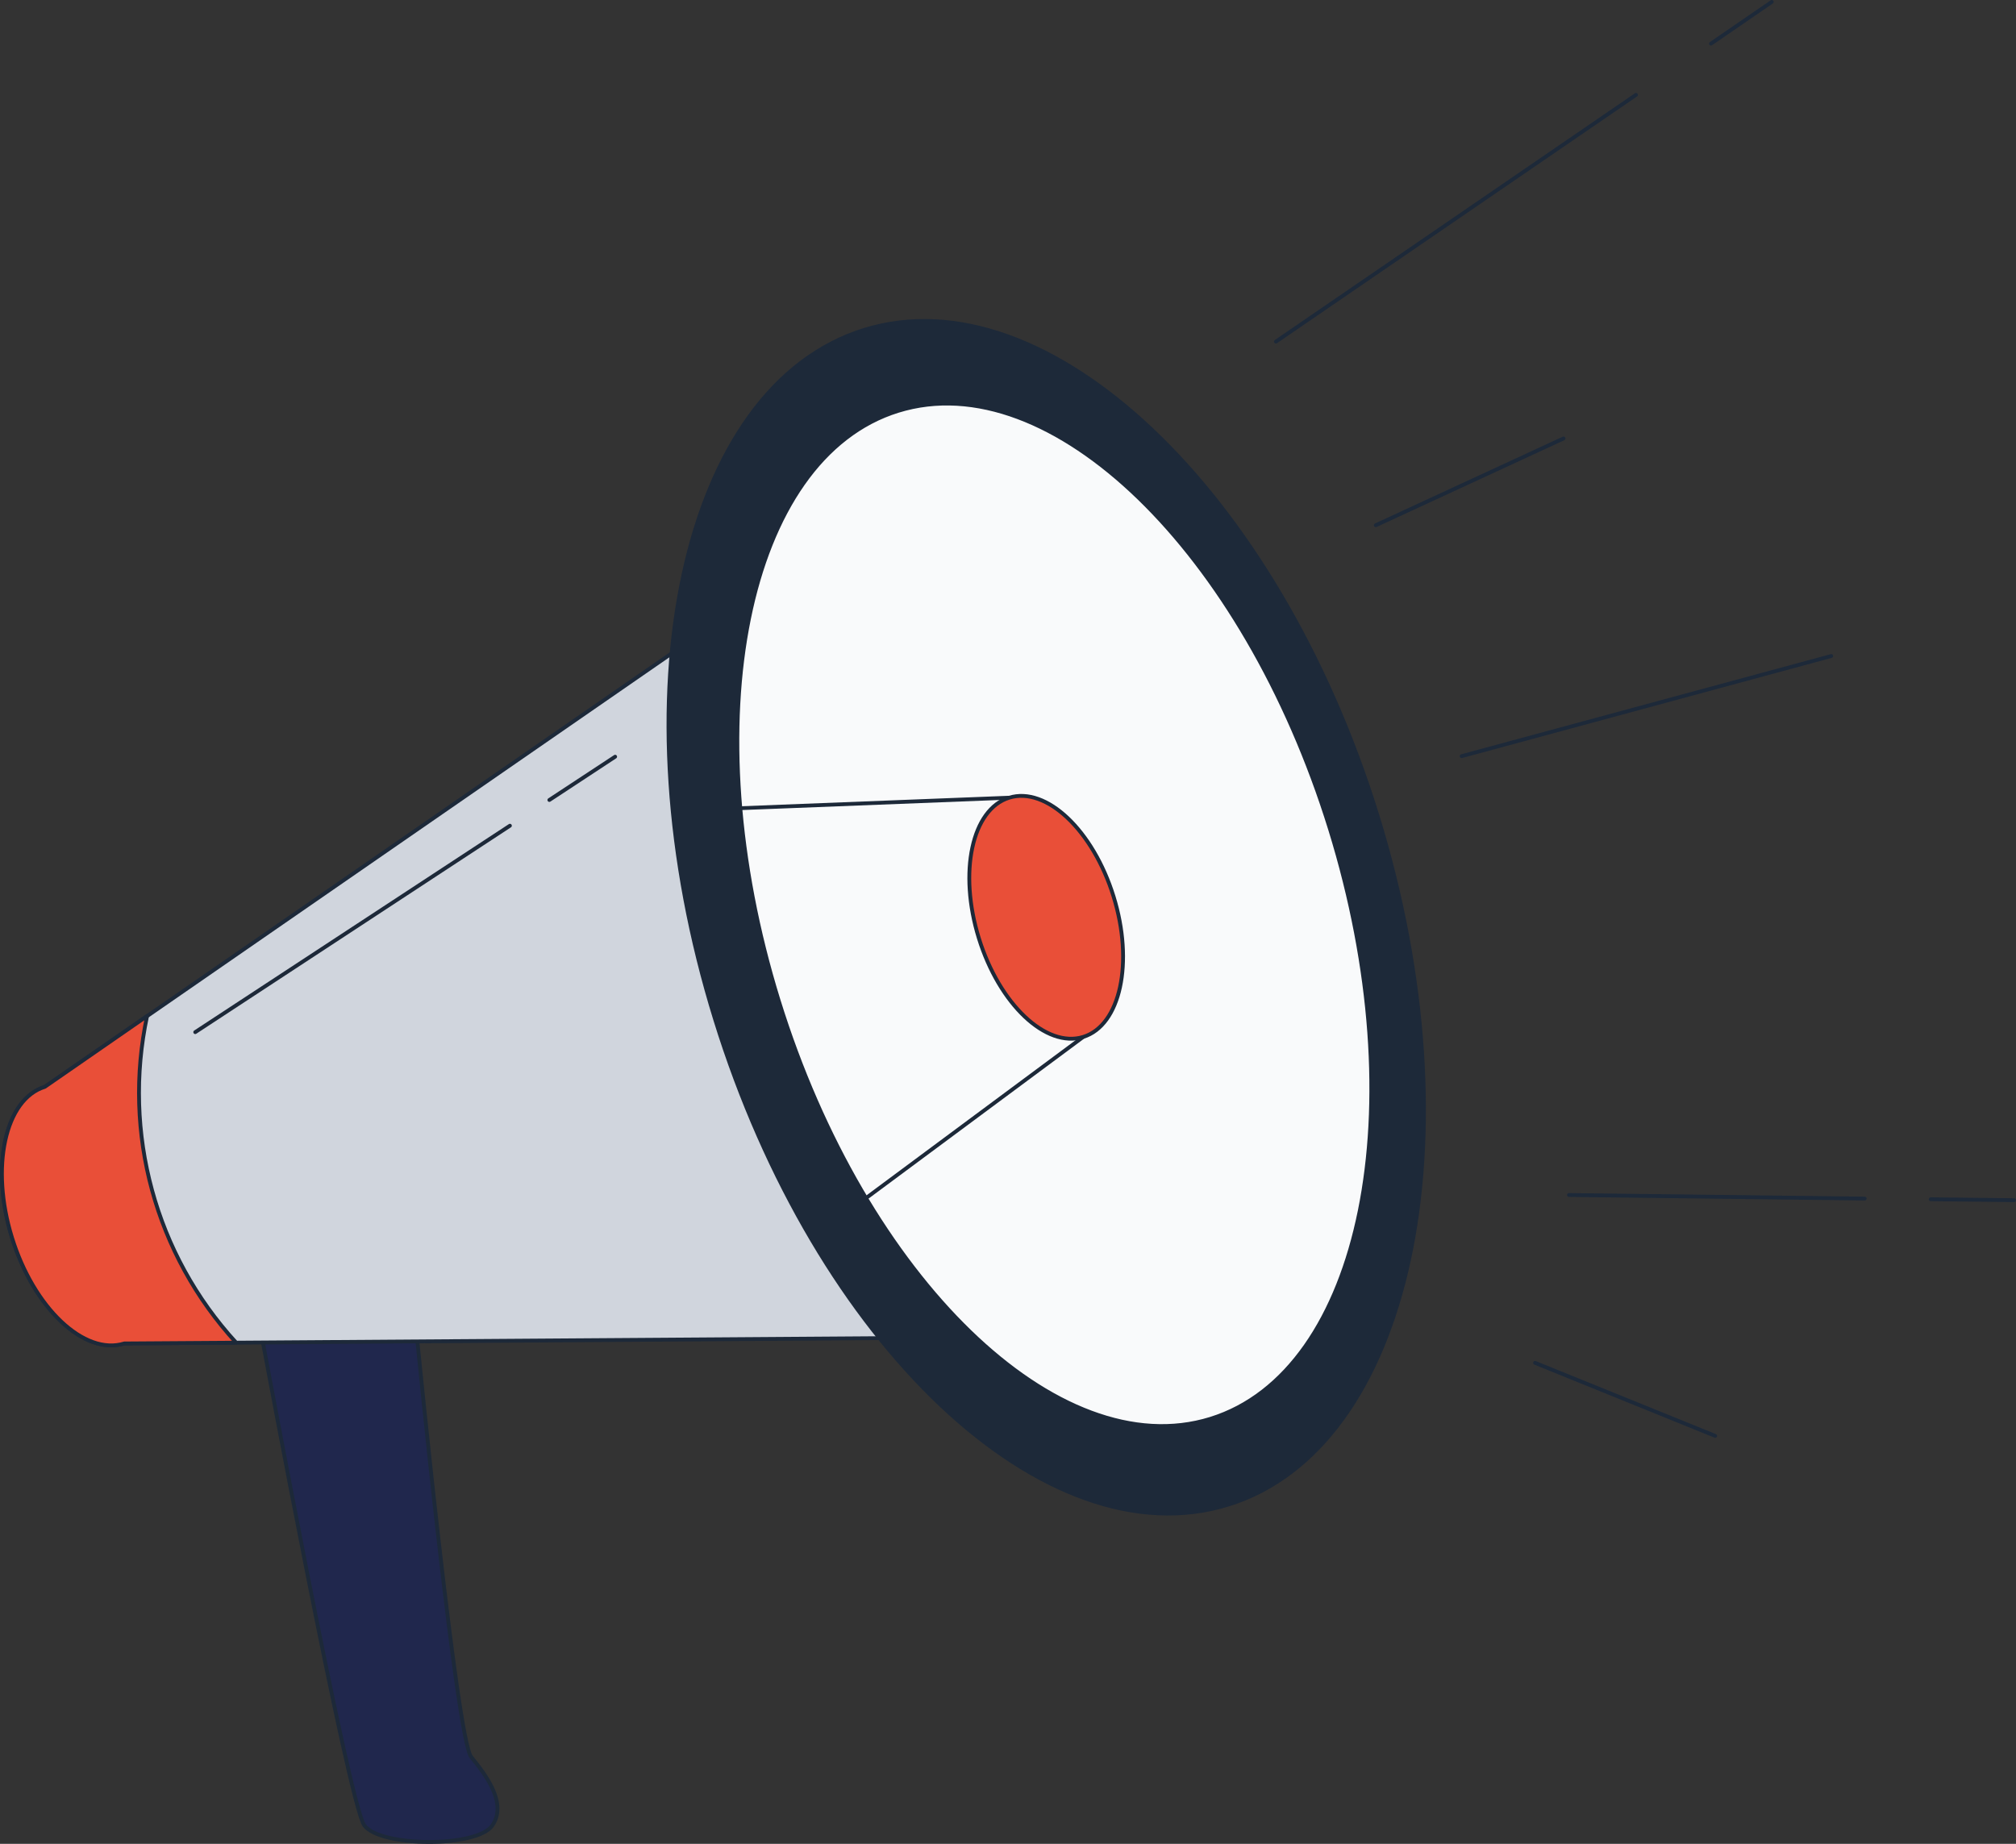 <?xml version="1.0" encoding="UTF-8"?>
<svg id="Layer_1" data-name="Layer 1" xmlns="http://www.w3.org/2000/svg" viewBox="0 0 526.62 481.71">
  <rect x="0" y="0" width="526.62" height="481.71" fill="#333333" stroke="none"/>
  <defs>
    <style>
      .cls-1 {
        fill: #1d2939;
      }

      .cls-1, .cls-2, .cls-3, .cls-4, .cls-5, .cls-6 {
        stroke: #1d2939;
        stroke-linecap: round;
        stroke-linejoin: round;
      }

      .cls-2 {
        fill: #20274d;
      }

      .cls-3 {
        fill: #e94f38;
      }

      .cls-4 {
        fill: none;
      }

      .cls-5 {
        fill: #f9fafb;
      }

      .cls-6 {
        fill: #d0d5dd;
      }
    </style>
  </defs>
  <path class="cls-2" d="M68.55,350.06s22.52,121.14,26.61,126.82,29.49,5.87,33.46.02c3.97-5.84-1.79-13.28-5.54-17.9-3.76-4.61-14.07-108.76-14.07-108.76l-40.45-.19Z"/>
  <path class="cls-6" d="M11.71,283.94c-10.43,3.23-14.26,21.04-8.58,39.39,5.68,18.35,18.84,30.9,29.34,27.65l252.95-1.77-64.94-209.65L11.71,283.94Z"/>
  <line class="cls-4" x1="133.2" y1="215.72" x2="51" y2="269.65"/>
  <line class="cls-4" x1="160.69" y1="197.69" x2="143.5" y2="209"/>
  <path class="cls-3" d="M38.43,265.44l-26.72,18.5c-10.43,3.23-14.26,21.04-8.58,39.39,5.68,18.35,18.84,30.9,29.34,27.65l29.23-.2c-21.1-23.01-29.77-54.8-23.28-85.34Z"/>
  <ellipse class="cls-5" cx="273.29" cy="239.64" rx="83.04" ry="147.39" transform="translate(-58.67 91.6) rotate(-17.21)"/>
  <polyline class="cls-5" points="263.62 208.4 181.79 211.6 191.87 267.48 217.32 319.61 282.97 270.89 266.93 209.03"/>
  <path class="cls-1" d="M225.76,86.19c-47.74,14.79-65.17,95.49-38.92,180.23,26.25,84.75,86.25,141.46,133.99,126.67,47.74-14.79,65.17-95.49,38.92-180.23-26.25-84.75-86.25-141.46-133.99-126.67ZM316.21,370.67c-39.78,12.32-90.31-36.65-112.84-109.37-22.53-72.73-8.51-141.65,31.26-153.97,39.78-12.32,90.3,36.61,112.82,109.33,22.53,72.73,8.56,141.67-31.25,154.01h0Z"/>
  <ellipse class="cls-3" cx="273.29" cy="239.64" rx="18.42" ry="32.71" transform="translate(-58.67 91.6) rotate(-17.21)"/>
  <line class="cls-4" x1="446.94" y1="11.4" x2="462.81" y2=".5"/>
  <line class="cls-4" x1="333.3" y1="89.24" x2="427.36" y2="24.78"/>
  <line class="cls-4" x1="381.81" y1="197.55" x2="478.34" y2="171.39"/>
  <line class="cls-4" x1="504.35" y1="313.31" x2="526.12" y2="313.55"/>
  <line class="cls-4" x1="409.84" y1="312.2" x2="487.09" y2="313.13"/>
  <line class="cls-4" x1="359.38" y1="137.22" x2="408.42" y2="114.55"/>
  <line class="cls-4" x1="400.99" y1="356.05" x2="448.04" y2="375.13"/>
</svg>